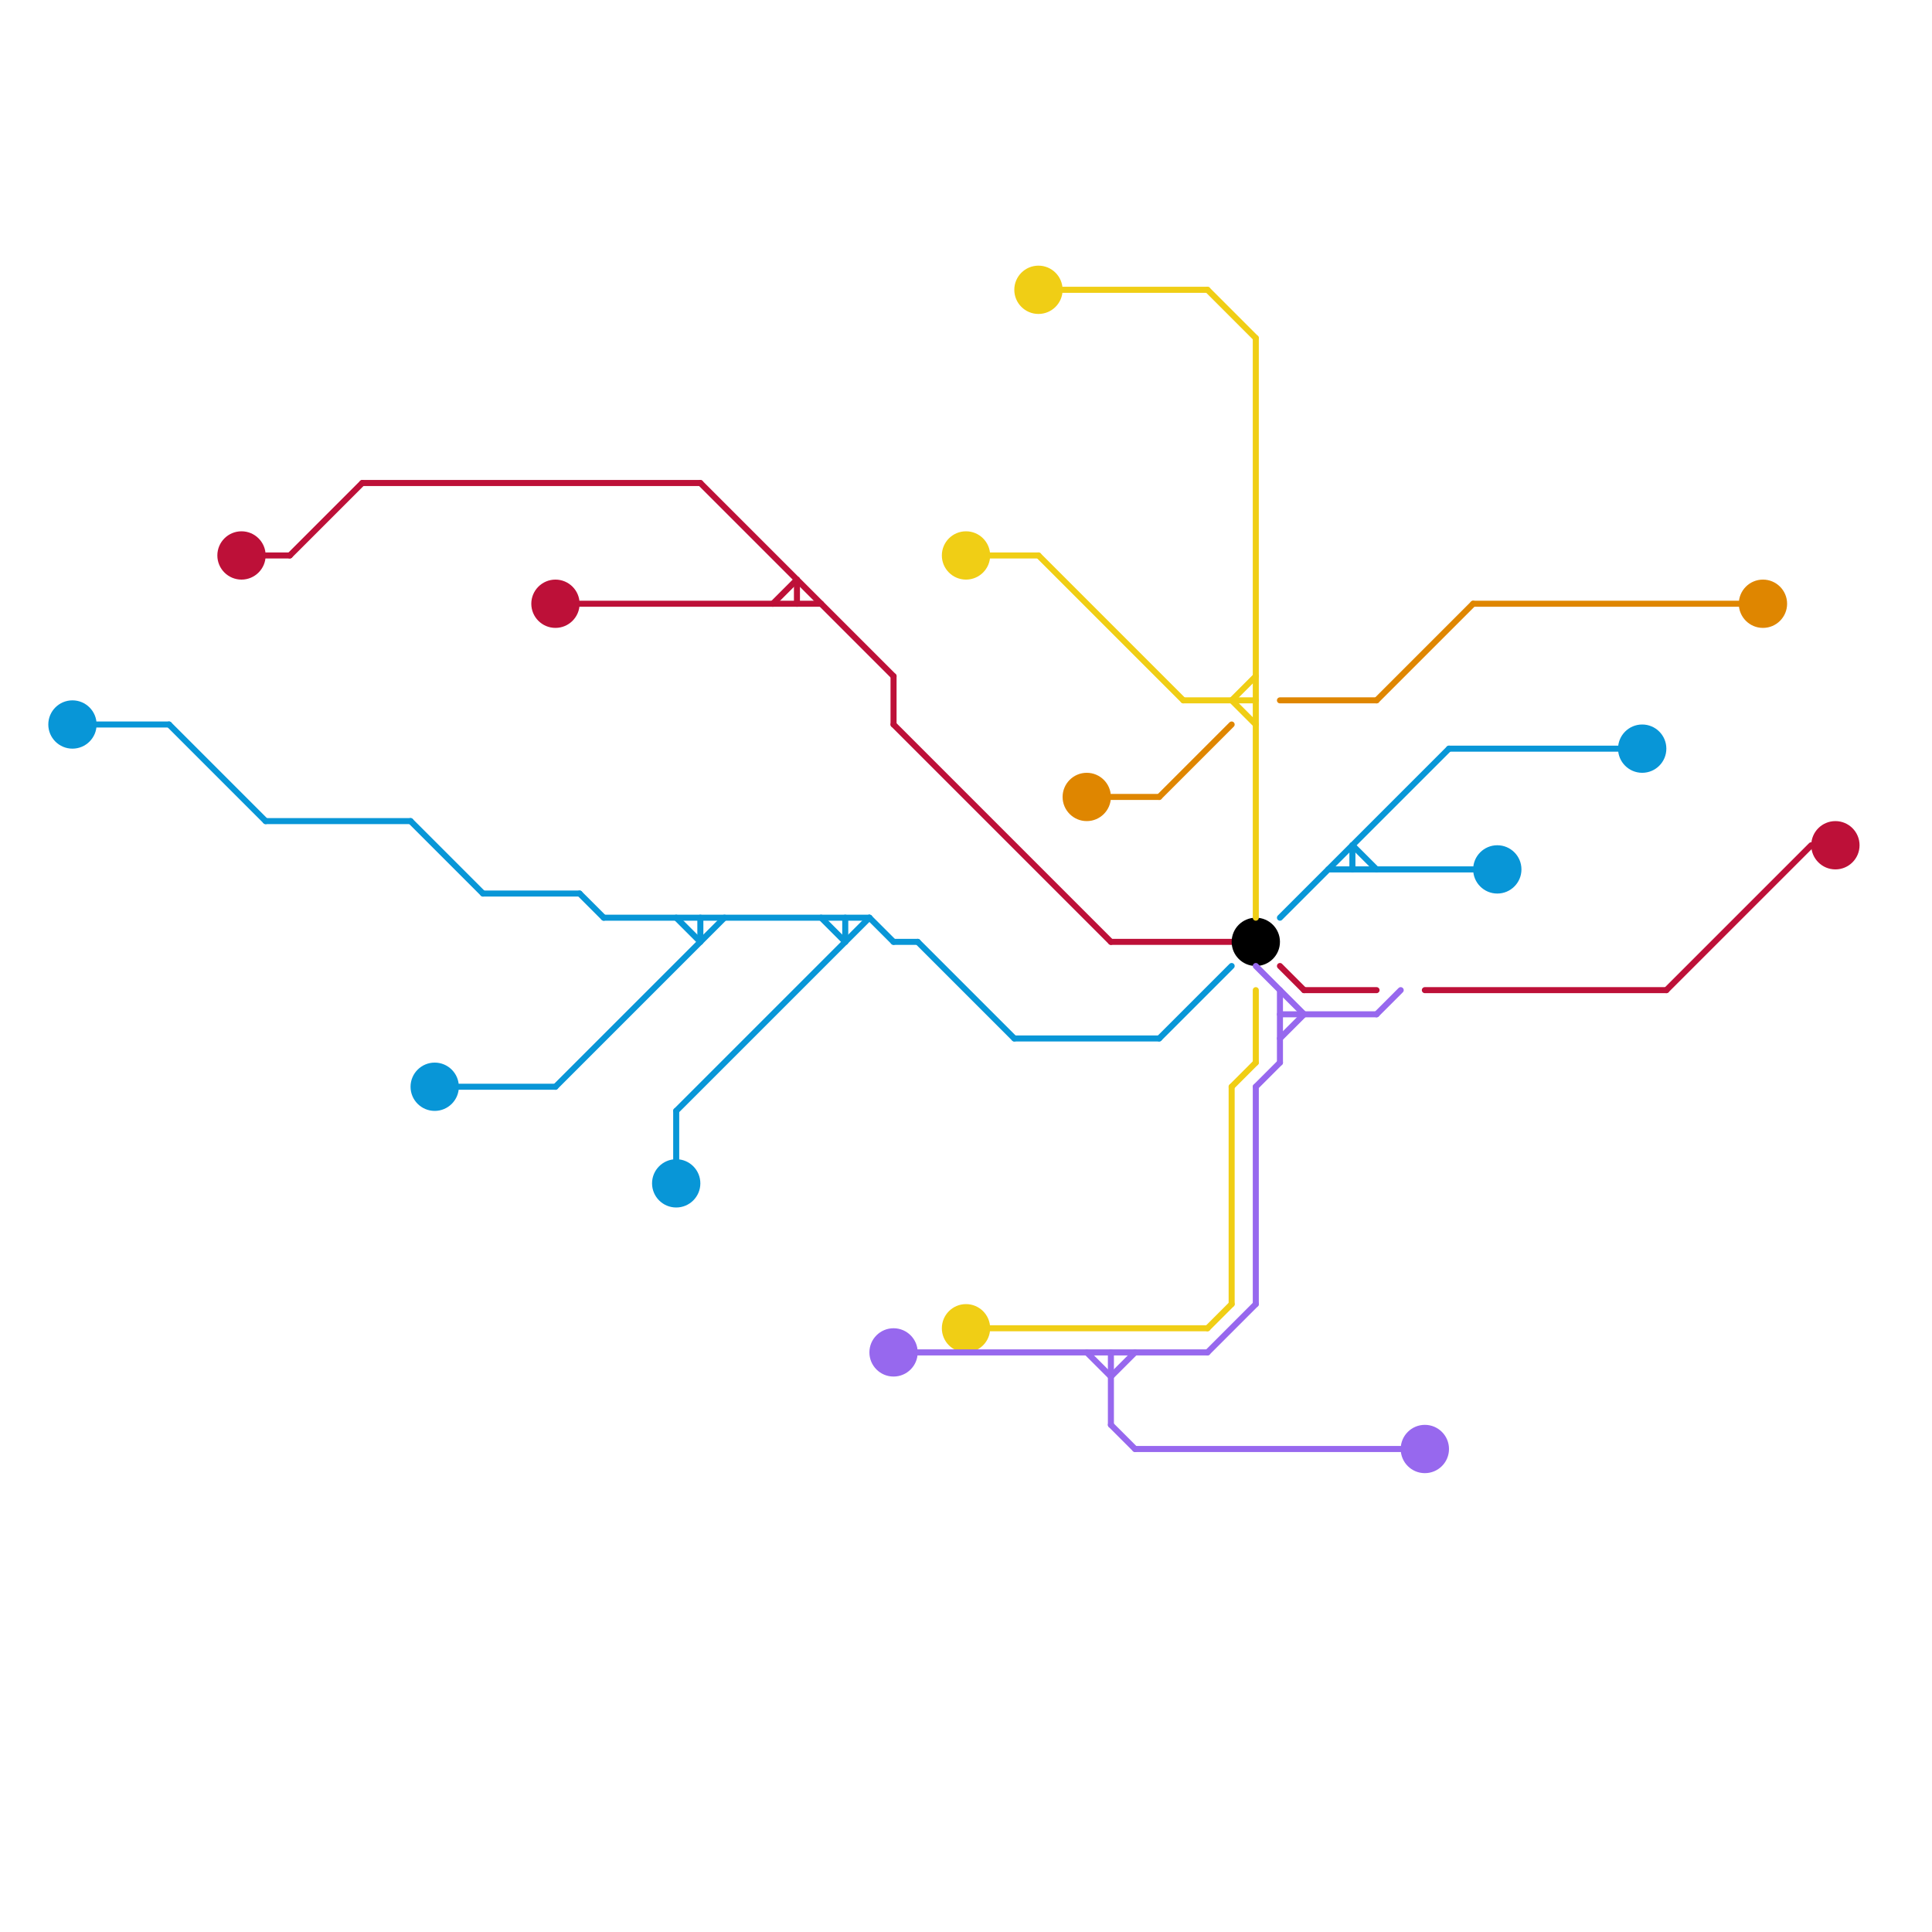 
<svg version="1.1" xmlns="http://www.w3.org/2000/svg" viewBox="0 0 80 80">
<style>text { font: 1px Helvetica; font-weight: 600; white-space: pre; dominant-baseline: central; } line { stroke-width: 1; fill: none; stroke-linecap: round; stroke-linejoin: round; } .c0 { stroke: #bd1038 } .c1 { stroke: #0896d7 } .c2 { stroke: #000000 } .c3 { stroke: #f0ce15 } .c4 { stroke: #df8600 } .c5 { stroke: #9768ee } .w3 { stroke-width: .5; }.w1 { stroke-width: 1; }.w4 { stroke-width: .25; }</style><defs><g id="wm-xf"><circle r="1.2" fill="#000"/><circle r="0.9" fill="#fff"/><circle r="0.6" fill="#000"/><circle r="0.3" fill="#fff"/></g><g id="wm"><circle r="0.6" fill="#000"/><circle r="0.3" fill="#fff"/></g><g id="clg-xf-f0ce15"><circle r="1.2" fill="#f0ce15"/><circle r="0.9" fill="#fff"/><circle r="0.6" fill="#f0ce15"/><circle r="0.3" fill="#fff"/></g><g id="clg-xf-000000"><circle r="1.2" fill="#000000"/><circle r="0.9" fill="#fff"/><circle r="0.6" fill="#000000"/><circle r="0.3" fill="#fff"/></g><g id="clg-xf-9768ee"><circle r="1.2" fill="#9768ee"/><circle r="0.9" fill="#fff"/><circle r="0.6" fill="#9768ee"/><circle r="0.3" fill="#fff"/></g><g id="csm-9768ee"><circle r="0.4" fill="#9768ee"/><circle r="0.2" fill="#fff"/></g><g id="csm-bd1038"><circle r="0.4" fill="#bd1038"/><circle r="0.2" fill="#fff"/></g></defs><line class="c0 w4" x1="53" y1="40" x2="54" y2="41"/><line class="c0 w4" x1="11" y1="23" x2="12" y2="23"/><line class="c0 w4" x1="46" y1="39" x2="51" y2="39"/><line class="c0 w4" x1="37" y1="30" x2="46" y2="39"/><line class="c0 w4" x1="37" y1="28" x2="37" y2="30"/><line class="c0 w4" x1="33" y1="24" x2="33" y2="25"/><line class="c0 w4" x1="12" y1="23" x2="15" y2="20"/><line class="c0 w4" x1="32" y1="25" x2="33" y2="24"/><line class="c0 w4" x1="54" y1="41" x2="57" y2="41"/><line class="c0 w4" x1="69" y1="41" x2="75" y2="35"/><line class="c0 w4" x1="59" y1="41" x2="69" y2="41"/><line class="c0 w4" x1="29" y1="20" x2="37" y2="28"/><line class="c0 w4" x1="15" y1="20" x2="29" y2="20"/><line class="c0 w4" x1="24" y1="25" x2="34" y2="25"/><circle cx="10" cy="23" r="1" fill="#bd1038" /><circle cx="23" cy="25" r="1" fill="#bd1038" /><circle cx="76" cy="35" r="1" fill="#bd1038" /><line class="c1 w4" x1="23" y1="45" x2="30" y2="38"/><line class="c1 w4" x1="28" y1="38" x2="29" y2="39"/><line class="c1 w4" x1="20" y1="37" x2="24" y2="37"/><line class="c1 w4" x1="42" y1="43" x2="48" y2="43"/><line class="c1 w4" x1="17" y1="34" x2="20" y2="37"/><line class="c1 w4" x1="55" y1="36" x2="61" y2="36"/><line class="c1 w4" x1="19" y1="45" x2="23" y2="45"/><line class="c1 w4" x1="56" y1="35" x2="57" y2="36"/><line class="c1 w4" x1="38" y1="39" x2="42" y2="43"/><line class="c1 w4" x1="11" y1="34" x2="17" y2="34"/><line class="c1 w4" x1="48" y1="43" x2="51" y2="40"/><line class="c1 w4" x1="28" y1="46" x2="36" y2="38"/><line class="c1 w4" x1="34" y1="38" x2="35" y2="39"/><line class="c1 w4" x1="37" y1="39" x2="38" y2="39"/><line class="c1 w4" x1="56" y1="35" x2="56" y2="36"/><line class="c1 w4" x1="35" y1="38" x2="35" y2="39"/><line class="c1 w4" x1="4" y1="30" x2="7" y2="30"/><line class="c1 w4" x1="60" y1="31" x2="67" y2="31"/><line class="c1 w4" x1="28" y1="46" x2="28" y2="48"/><line class="c1 w4" x1="29" y1="38" x2="29" y2="39"/><line class="c1 w4" x1="25" y1="38" x2="36" y2="38"/><line class="c1 w4" x1="36" y1="38" x2="37" y2="39"/><line class="c1 w4" x1="53" y1="38" x2="60" y2="31"/><line class="c1 w4" x1="24" y1="37" x2="25" y2="38"/><line class="c1 w4" x1="7" y1="30" x2="11" y2="34"/><circle cx="3" cy="30" r="1" fill="#0896d7" /><circle cx="62" cy="36" r="1" fill="#0896d7" /><circle cx="68" cy="31" r="1" fill="#0896d7" /><circle cx="18" cy="45" r="1" fill="#0896d7" /><circle cx="28" cy="49" r="1" fill="#0896d7" /><circle cx="52" cy="39" r="1" fill="#000000" /><circle cx="40" cy="55" r="1" fill="#f0ce15" /><circle cx="43" cy="12" r="1" fill="#f0ce15" /><circle cx="40" cy="23" r="1" fill="#f0ce15" /><line class="c3 w4" x1="41" y1="55" x2="50" y2="55"/><line class="c3 w4" x1="49" y1="29" x2="52" y2="29"/><line class="c3 w4" x1="44" y1="12" x2="50" y2="12"/><line class="c3 w4" x1="51" y1="29" x2="52" y2="30"/><line class="c3 w4" x1="52" y1="41" x2="52" y2="44"/><line class="c3 w4" x1="50" y1="55" x2="51" y2="54"/><line class="c3 w4" x1="51" y1="45" x2="51" y2="54"/><line class="c3 w4" x1="43" y1="23" x2="49" y2="29"/><line class="c3 w4" x1="50" y1="12" x2="52" y2="14"/><line class="c3 w4" x1="51" y1="29" x2="52" y2="28"/><line class="c3 w4" x1="52" y1="14" x2="52" y2="38"/><line class="c3 w4" x1="51" y1="45" x2="52" y2="44"/><line class="c3 w4" x1="41" y1="23" x2="43" y2="23"/><line class="c4 w4" x1="53" y1="29" x2="57" y2="29"/><line class="c4 w4" x1="48" y1="33" x2="51" y2="30"/><line class="c4 w4" x1="61" y1="25" x2="72" y2="25"/><line class="c4 w4" x1="57" y1="29" x2="61" y2="25"/><line class="c4 w4" x1="46" y1="33" x2="48" y2="33"/><circle cx="73" cy="25" r="1" fill="#df8600" /><circle cx="45" cy="33" r="1" fill="#df8600" /><line class="c5 w4" x1="38" y1="56" x2="50" y2="56"/><line class="c5 w4" x1="46" y1="56" x2="46" y2="59"/><line class="c5 w4" x1="46" y1="57" x2="47" y2="56"/><line class="c5 w4" x1="53" y1="42" x2="57" y2="42"/><line class="c5 w4" x1="52" y1="40" x2="54" y2="42"/><line class="c5 w4" x1="53" y1="43" x2="54" y2="42"/><line class="c5 w4" x1="57" y1="42" x2="58" y2="41"/><line class="c5 w4" x1="46" y1="59" x2="47" y2="60"/><line class="c5 w4" x1="52" y1="45" x2="52" y2="54"/><line class="c5 w4" x1="50" y1="56" x2="52" y2="54"/><line class="c5 w4" x1="45" y1="56" x2="46" y2="57"/><line class="c5 w4" x1="52" y1="45" x2="53" y2="44"/><line class="c5 w4" x1="47" y1="60" x2="58" y2="60"/><line class="c5 w4" x1="53" y1="41" x2="53" y2="44"/><circle cx="59" cy="60" r="1" fill="#9768ee" /><circle cx="37" cy="56" r="1" fill="#9768ee" />
</svg>
